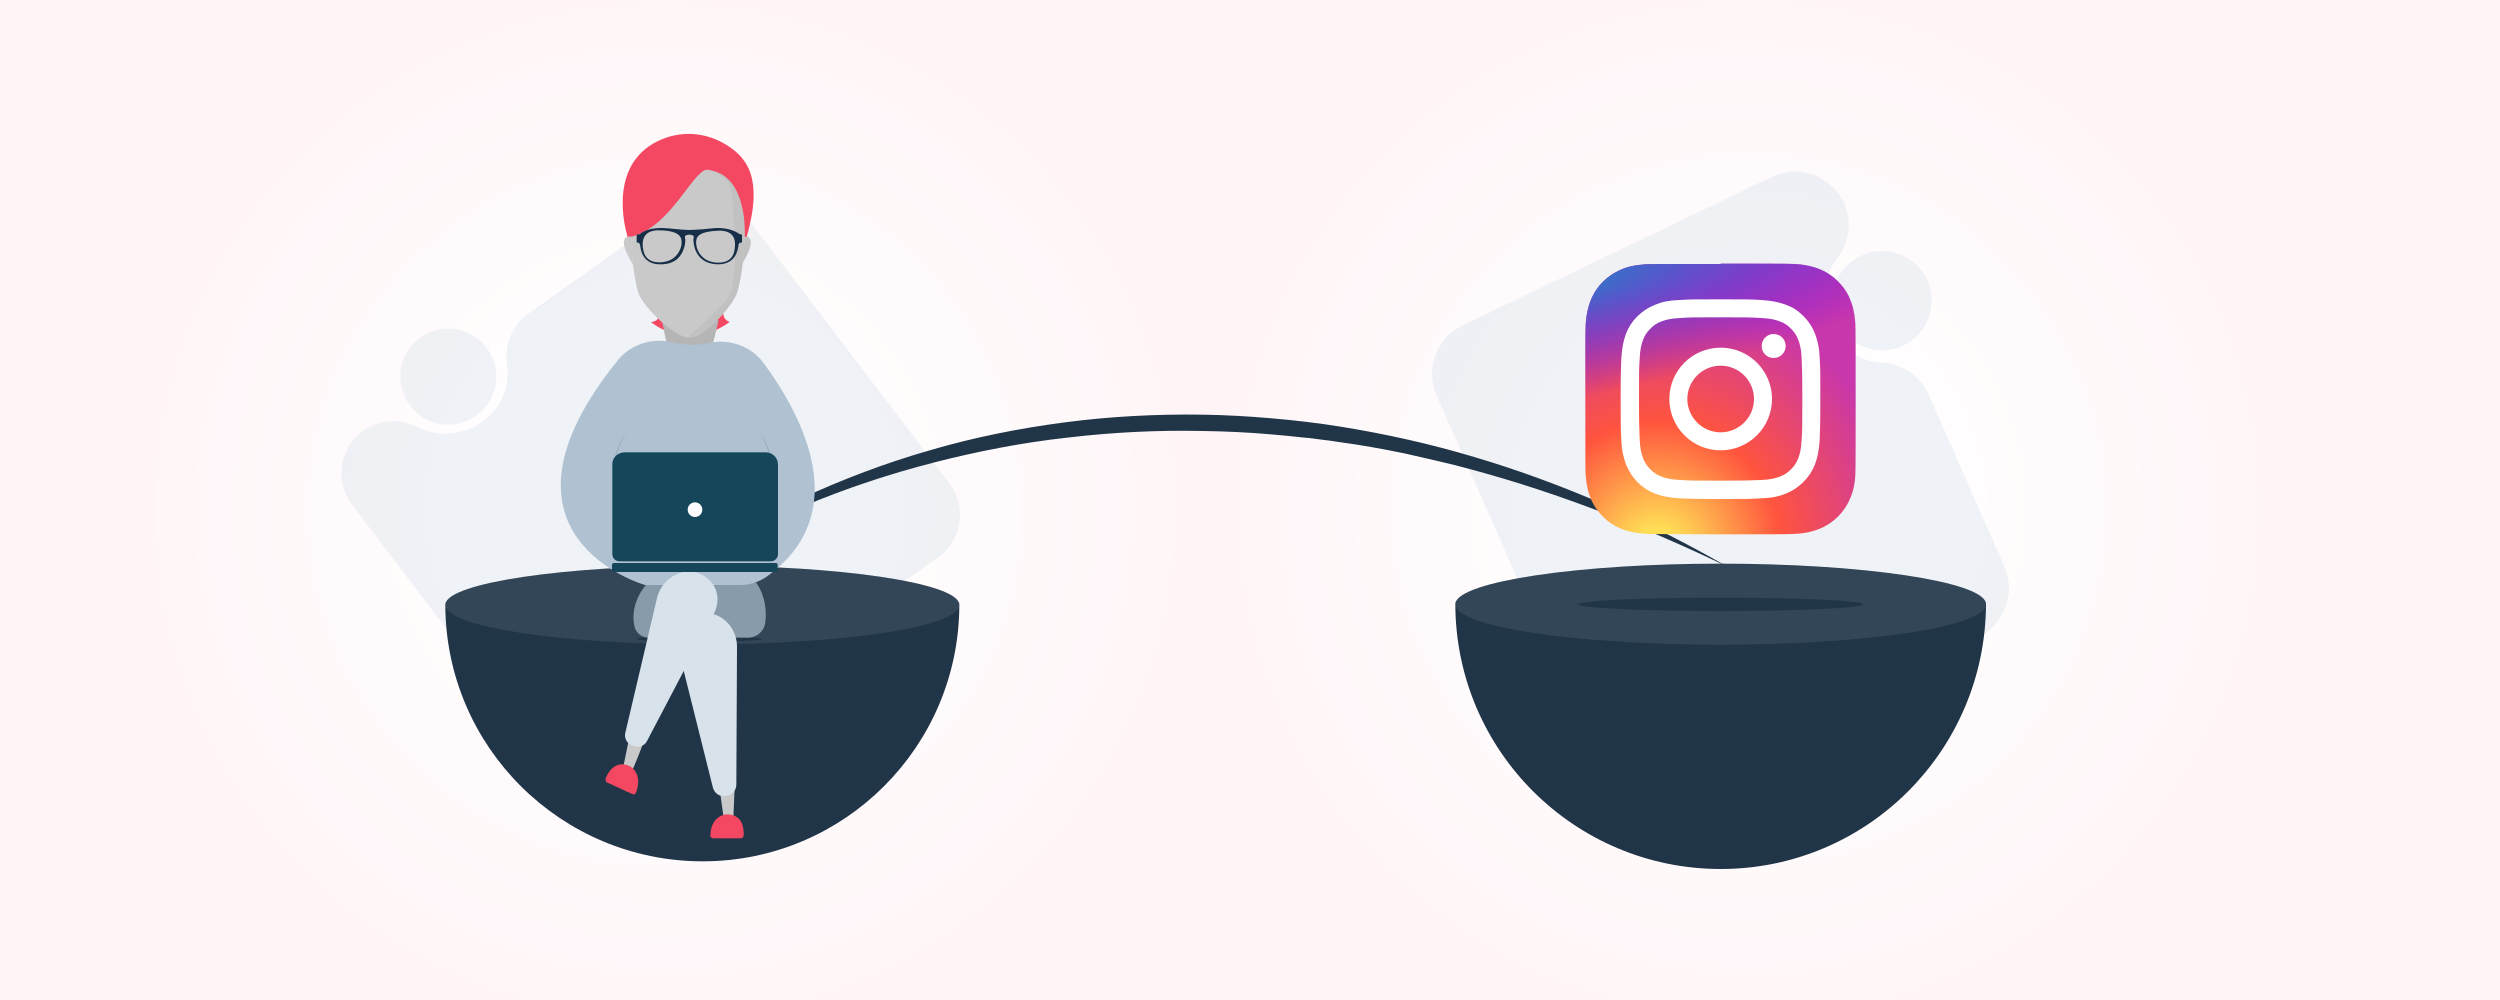 <?xml version="1.0" encoding="utf-8"?>
<!-- Generator: Adobe Illustrator 23.0.4, SVG Export Plug-In . SVG Version: 6.00 Build 0)  -->
<svg version="1.1" id="aa6a79dc-91b4-4c18-945f-8bd34f390323"
	 xmlns="http://www.w3.org/2000/svg" xmlns:xlink="http://www.w3.org/1999/xlink" x="0px" y="0px" viewBox="0 0 750 300"
	 style="enable-background:new 0 0 750 300;" xml:space="preserve">
<style type="text/css">
	.st0{fill:#FFF5F7;}
	.st1{fill:url(#SVGID_1_);}
	.st2{opacity:0.4;fill:#D8E2EB;enable-background:new    ;}
	.st3{fill:url(#SVGID_2_);}
	.st4{fill:#213548;}
	.st5{opacity:0.1;fill:#D8E2EB;enable-background:new    ;}
	.st6{fill:url(#SVGID_3_);}
	.st7{fill:url(#SVGID_4_);}
	.st8{fill:#FFFFFF;}
	.st9{fill:#889BAA;}
	.st10{fill:#C9C9C9;}
	.st11{fill:#F44862;}
	.st12{fill:#C1C1C1;}
	.st13{fill:#B5B5B5;}
	.st14{fill:#B0C1D1;}
	.st15{fill:#9DB0BF;}
	.st16{fill:#162E47;}
	.st17{fill:#D8E2EB;}
	.st18{fill:#16465A;}
</style>
<rect x="-8.5" y="-1.5" class="st0" width="767" height="315"/>
<radialGradient id="SVGID_1_" cx="195.968" cy="1729.28" r="164.159" gradientTransform="matrix(0.966 0 0 0.961 10.15 -1508.623)" gradientUnits="userSpaceOnUse">
	<stop  offset="0.272" style="stop-color:#FFFFFF"/>
	<stop  offset="1" style="stop-color:#FFF5F7"/>
</radialGradient>
<ellipse class="st1" cx="199.5" cy="153.7" rx="158.6" ry="157.8"/>
<g>
	<path class="st2" d="M203,62.5l-44.5,31.6c-4.9,3.5-7.3,9.4-6.4,15.3c0,0.1,0,0.2,0,0.3c1.4,9.8-5.8,18.8-15.9,20.2
		c-3.8,0.6-7.6-0.1-10.9-1.8c-5.3-2.6-11.5-2.3-16.3,1.1l0,0c-7.2,5.1-8.7,15.2-3.4,22.2l60.3,79.3c5.1,6.7,14.6,8.2,21.5,3.3
		l94-66.8c7.2-5.1,8.8-15.2,3.4-22.2l-60.4-79.3C219.4,59.1,209.9,57.6,203,62.5z"/>
	<ellipse class="st2" cx="134.5" cy="113" rx="14.4" ry="14.4"/>
</g>
<radialGradient id="SVGID_2_" cx="532.53" cy="1728.799" r="164.159" gradientTransform="matrix(0.966 0 0 0.961 10.15 -1508.623)" gradientUnits="userSpaceOnUse">
	<stop  offset="0.272" style="stop-color:#FFFFFF"/>
	<stop  offset="1" style="stop-color:#FFF5F7"/>
</radialGradient>
<ellipse class="st3" cx="524.6" cy="153.3" rx="158.6" ry="157.8"/>
<g>
	<path class="st2" d="M601.3,169.9l-22.7-51.5c-2.5-5.7-8-9.3-14.2-9.6c-0.1,0-0.2,0-0.3,0c-10.1-0.7-17.8-9.8-17.1-20.3
		c0.2-4,1.7-7.7,4-10.7c3.8-4.8,4.7-11.2,2.3-16.7v0c-3.7-8.3-13.5-12-21.8-8l-92.7,44.5c-7.9,3.8-11.3,13.1-7.8,21.1l48,108.9
		c3.7,8.4,13.5,12,21.8,8.1l92.7-44.5C601.4,187.2,604.8,177.8,601.3,169.9z"/>
	<ellipse class="st2" cx="564.6" cy="90.2" rx="14.9" ry="14.9"/>
</g>
<title>decide</title>
<g>
	<path class="st4" d="M204.5,170c0.8-0.4,1.5-0.9,2.2-1.4l2.1-1.4c1.4-1,2.9-1.9,4.3-2.8c2.9-1.8,5.8-3.6,8.8-5.3
		c6-3.4,12.1-6.6,18.3-9.5c12.5-5.8,25.5-10.7,38.7-14.5c13.3-3.9,26.8-6.6,40.6-8.4c13.7-1.8,27.6-2.5,41.4-2.3
		c6.9,0.1,13.8,0.5,20.7,1.1c6.9,0.6,13.8,1.4,20.6,2.5c13.6,2.2,27.1,5.2,40.4,9.2c26.5,7.9,51.8,19.1,75.6,32.8
		c-24.7-11.9-50.3-22-76.6-29.1l-4.9-1.3l-5-1.2c-3.3-0.8-6.6-1.5-10-2.3c-6.7-1.4-13.4-2.6-20.1-3.5c-1.7-0.3-3.4-0.5-5.1-0.7
		c-1.7-0.2-3.4-0.5-5.1-0.6c-3.4-0.4-6.8-0.7-10.2-1c-6.8-0.6-13.6-0.9-20.4-1c-13.6-0.3-27.2,0.4-40.7,2
		c-13.5,1.5-26.9,4.1-40.1,7.5c-13.2,3.4-26.2,7.7-38.8,13c-6.3,2.6-12.5,5.4-18.7,8.5c-3.1,1.5-6.1,3.1-9.1,4.8
		c-1.5,0.8-3,1.6-4.5,2.5l-2.2,1.3C206,169.2,205.3,169.7,204.5,170z"/>
</g>
<g>
	<g>
		<g>
			<path class="st4" d="M595.8,181.3c0-0.1,0-0.1,0-0.2c0,0,0-0.1,0-0.1h0c-1-6.6-37.2-11.9-79.6-11.9s-78.5,5.3-79.6,11.9h0
				c0,0,0,0.1,0,0.1c0,0.1,0,0.1,0,0.2c0,0,0,0,0,0c0,0,0,0,0,0c0.1,44,35.9,79.5,79.8,79.4C560.2,260.6,595.6,225.1,595.8,181.3
				C595.8,181.3,595.8,181.3,595.8,181.3C595.8,181.3,595.8,181.3,595.8,181.3z"/>
			<ellipse class="st5" cx="516.2" cy="181.3" rx="79.6" ry="12.1"/>
		</g>
		<g>
			
				<radialGradient id="SVGID_3_" cx="85.864" cy="-215.813" r="40.499" gradientTransform="matrix(0 -1.982 -1.844 0 99.266 336.616)" gradientUnits="userSpaceOnUse">
				<stop  offset="0" style="stop-color:#FFDD55"/>
				<stop  offset="0.1" style="stop-color:#FFDD55"/>
				<stop  offset="0.5" style="stop-color:#FF543E"/>
				<stop  offset="1" style="stop-color:#C837AB"/>
			</radialGradient>
			<path class="st6" d="M516.2,79.2c-16.9,0-21.9,0-22.8,0.1c-3.5,0.3-5.6,0.8-8,2c-1.8,0.9-3.2,1.9-4.7,3.4c-2.6,2.7-4.1,6-4.7,9.9
				c-0.3,1.9-0.4,2.3-0.4,12c0,3.2,0,7.5,0,13.2c0,16.9,0,21.8,0.1,22.8c0.3,3.4,0.8,5.5,1.9,7.8c2.1,4.4,6.2,7.8,11.1,9
				c1.7,0.4,3.5,0.7,5.9,0.8c1,0,11.2,0.1,21.5,0.1c10.2,0,20.5,0,21.4-0.1c2.7-0.1,4.3-0.3,6.1-0.8c4.9-1.3,8.9-4.5,11.1-9.1
				c1.1-2.3,1.7-4.5,1.9-7.7c0.1-0.7,0.1-11.8,0.1-22.9c0-11.1,0-22.2-0.1-22.9c-0.3-3.3-0.8-5.4-1.9-7.8c-0.9-1.9-2-3.3-3.5-4.8
				c-2.7-2.6-6-4.1-9.9-4.7c-1.9-0.3-2.3-0.4-12-0.4H516.2z"/>
			
				<radialGradient id="SVGID_4_" cx="697.218" cy="187.809" r="40.499" gradientTransform="matrix(0.174 0.869 3.582 -0.717 -331.854 -385.954)" gradientUnits="userSpaceOnUse">
				<stop  offset="0" style="stop-color:#3771C8"/>
				<stop  offset="0.128" style="stop-color:#3771C8"/>
				<stop  offset="1" style="stop-color:#6600FF;stop-opacity:0"/>
			</radialGradient>
			<path class="st7" d="M516.2,79.2c-16.9,0-21.9,0-22.8,0.1c-3.5,0.3-5.6,0.8-8,2c-1.8,0.9-3.2,1.9-4.7,3.4c-2.6,2.7-4.1,6-4.7,9.9
				c-0.3,1.9-0.4,2.3-0.4,12c0,3.2,0,7.5,0,13.2c0,16.9,0,21.8,0.1,22.8c0.3,3.4,0.8,5.5,1.9,7.8c2.1,4.4,6.2,7.8,11.1,9
				c1.7,0.4,3.5,0.7,5.9,0.8c1,0,11.2,0.1,21.5,0.1c10.2,0,20.5,0,21.4-0.1c2.7-0.1,4.3-0.3,6.1-0.8c4.9-1.3,8.9-4.5,11.1-9.1
				c1.1-2.3,1.7-4.5,1.9-7.7c0.1-0.7,0.1-11.8,0.1-22.9c0-11.1,0-22.2-0.1-22.9c-0.3-3.3-0.8-5.4-1.9-7.8c-0.9-1.9-2-3.3-3.5-4.8
				c-2.7-2.6-6-4.1-9.9-4.7c-1.9-0.3-2.3-0.4-12-0.4H516.2z"/>
			<path class="st8" d="M516.2,89.8c-8.1,0-9.1,0-12.3,0.2c-3.2,0.1-5.4,0.6-7.3,1.4c-2,0.8-3.6,1.8-5.3,3.4
				c-1.7,1.7-2.7,3.3-3.5,5.3c-0.7,1.9-1.2,4.1-1.4,7.3c-0.1,3.2-0.2,4.2-0.2,12.3s0,9.1,0.2,12.3c0.1,3.2,0.7,5.4,1.4,7.3
				c0.8,2,1.8,3.6,3.4,5.3c1.7,1.7,3.3,2.7,5.3,3.5c1.9,0.7,4.1,1.2,7.3,1.4c3.2,0.1,4.2,0.2,12.3,0.2c8.1,0,9.1,0,12.3-0.2
				c3.2-0.1,5.4-0.6,7.3-1.4c2-0.8,3.6-1.8,5.3-3.5c1.7-1.7,2.7-3.3,3.5-5.3c0.7-1.9,1.2-4.1,1.4-7.3c0.1-3.2,0.2-4.2,0.2-12.3
				s0-9.1-0.2-12.3c-0.1-3.2-0.7-5.4-1.4-7.3c-0.8-2-1.8-3.6-3.5-5.3c-1.7-1.7-3.3-2.7-5.3-3.4c-1.9-0.7-4.1-1.2-7.3-1.4
				C525.3,89.8,524.3,89.8,516.2,89.8L516.2,89.8z M513.5,95.2c0.8,0,1.7,0,2.7,0c8,0,8.9,0,12.1,0.2c2.9,0.1,4.5,0.6,5.6,1
				c1.4,0.5,2.4,1.2,3.4,2.2c1,1,1.7,2,2.2,3.4c0.4,1.1,0.9,2.6,1,5.6c0.1,3.2,0.2,4.1,0.2,12.1s0,8.9-0.2,12.1
				c-0.1,2.9-0.6,4.5-1,5.6c-0.5,1.4-1.2,2.4-2.2,3.4c-1,1-2,1.7-3.4,2.2c-1.1,0.4-2.6,0.9-5.6,1c-3.2,0.1-4.1,0.2-12.1,0.2
				c-8,0-8.9,0-12.1-0.2c-2.9-0.1-4.5-0.6-5.6-1c-1.4-0.5-2.4-1.2-3.4-2.2c-1-1-1.7-2-2.2-3.4c-0.4-1.1-0.9-2.6-1-5.6
				c-0.1-3.2-0.2-4.1-0.2-12.1s0-8.9,0.2-12.1c0.1-2.9,0.6-4.5,1-5.6c0.5-1.4,1.2-2.4,2.2-3.4c1-1,2-1.7,3.4-2.2
				c1.1-0.4,2.6-0.9,5.6-1C506.9,95.2,507.9,95.2,513.5,95.2L513.5,95.2z M532.1,100.2c-2,0-3.6,1.6-3.6,3.6c0,2,1.6,3.6,3.6,3.6
				s3.6-1.6,3.6-3.6C535.7,101.8,534.1,100.2,532.1,100.2L532.1,100.2z M516.2,104.3c-8.5,0-15.4,6.9-15.4,15.4s6.9,15.4,15.4,15.4
				c8.5,0,15.4-6.9,15.4-15.4S524.7,104.3,516.2,104.3L516.2,104.3z M516.2,109.7c5.5,0,10,4.5,10,10c0,5.5-4.5,10-10,10
				c-5.5,0-10-4.5-10-10C506.2,114.2,510.7,109.7,516.2,109.7z"/>
		</g>
		<ellipse class="st4" cx="516.2" cy="181.3" rx="42.7" ry="2"/>
	</g>
</g>
<g>
	<g>
		<path class="st4" d="M287.8,181.5c0-0.1,0-0.1,0-0.2c0,0,0-0.1,0-0.1h0c-1-6.4-36-11.5-77.1-11.5s-76.1,5.1-77.1,11.5h0
			c0,0,0,0.1,0,0.1c0,0.1,0,0.1,0,0.2c0,0,0,0,0,0c0,0,0,0,0,0c0.1,42.6,34.8,77,77.4,76.9C253.3,258.3,287.7,224,287.8,181.5
			C287.8,181.5,287.8,181.5,287.8,181.5C287.8,181.5,287.8,181.5,287.8,181.5z"/>
		<ellipse class="st5" cx="210.7" cy="181.5" rx="77.1" ry="11.8"/>
	</g>
	<g>
		<g>
			<g>
				<ellipse class="st4" cx="209.8" cy="191.7" rx="18.9" ry="0.8"/>
				<path class="st9" d="M193.7,175.6c0,0-4.8,5.2-3.4,12.2c0.4,2,2.2,3.5,4.3,3.5h29.8c2.7,0,4.9-2,5.2-4.6c0.4-3.3,0.1-7.8-2.8-12
					C226.8,174.9,194.7,172.7,193.7,175.6z"/>
				<path class="st10" d="M215.7,234.5c0,0.9,1.3,10.6,1.4,10.6s2.9,0.4,2.9,0.4l0.6-14.1L215.7,234.5z"/>
				<path class="st11" d="M214,251.5c2,0,6.3,0,8.2,0c0.5,0,0.9-0.4,0.9-0.9c0.1-1.9-0.2-6.3-5.1-6.3c0,0-4.6,0.1-4.9,6.2
					C213,251,213.4,251.5,214,251.5z"/>
				<g>
					<g>
						<g>
							<path class="st11" d="M197.6,94.2c0,0,0.4,2.2-2.3,2.4c0,0,10.6,9.3,23.6,0c0,0-1.9-0.6-1.9-2.4H197.6z"/>
							<g>
								<path class="st10" d="M189.3,70.9c0,0-5.2-0.9,0.6,8.5"/>
								<path class="st12" d="M223.1,70.9c0,0,5.2-0.9-0.6,8.5"/>
								<path class="st13" d="M198.7,96.7l1.4,6.9c0,0,7.6,2.3,7.4,2.3s6.1-1.7,6.1-1.7s2.2-8.5,1.9-8.2
									C215.1,96.1,198.7,96.7,198.7,96.7z"/>
								<path class="st10" d="M223.4,61.6c-0.1-2.7-1.3-5.2-3.4-6.8c-7.4-6.1-13.7-5.3-13.7-5.3s-6.3-0.7-13.7,5.3
									c-2,1.6-3.3,4.2-3.4,6.8c-0.1,5.9-0.1,17.2,2.2,26c1.2,4.2,10.8,13.5,15.1,13.7c4.6,0.2,13.5-9.5,14.7-13.7
									C223.6,78.9,223.6,67.5,223.4,61.6z"/>
								<path class="st12" d="M223.4,61.6c-0.1-2.7-1.4-5.8-3.4-7.5c-7.4-6.1-13.7-4.7-13.7-4.7s-0.6-0.1-1.7,0
									c2.4,0.2,8.1,0.4,13.1,4.4c2,1.6,2,5.1,2.2,7.7c0.1,5.9,1.7,17.3-0.6,26.1c-1,3.6-13.3,13.5-12.8,13.5
									c4.6,0.2,13.5-9.5,14.7-13.7C223.6,78.9,223.6,67.5,223.4,61.6z"/>
							</g>
							<path class="st14" d="M201.7,102.7c3,0.7,6.7,1.2,10.8,0.2c6.5-1.4,13,1,16.8,6.3c11.3,15.5,27.1,44.8,0.7,63.8
								c-2.3,1.6-5.1,2.5-7.9,2.5h-28.6c0,0-51-14.5-8.1-67.5C189.3,103.3,195.6,101.2,201.7,102.7z"/>
							<path class="st11" d="M188.3,71.1c0,0-6.5-19.7,7.6-28c6.7-3.9,14.7-3.9,21.4,0c6.5,3.8,11.9,9.8,6.7,28
								c-0.1-0.1-0.6-0.1-0.6-0.1s1.3-19-11.4-20.1c-4.4,0.7-10.8,17.2-22.6,20.1C188.7,70.9,188.3,71.1,188.3,71.1z"/>
							<path class="st15" d="M189.3,127.8c0,0-14.1,15,5.7,41.2C195,168.9,174,145.9,189.3,127.8z"/>
							<path class="st15" d="M226.5,127.8c0,0,14.1,15-5.7,41.2C220.7,168.9,241.8,145.9,226.5,127.8z"/>
						</g>
					</g>
				</g>
				<path class="st16" d="M222.4,70.3h-0.4c-2.4-1.7-4.9-1.8-6.1-1.9c-1.3-0.1-5.4,0.5-6.9,0.5c-1.6,0.1-1.7,0.1-2.1,0.1
					c-0.4,0-0.5,0-2.1-0.1c-1.6-0.1-5.6-0.6-6.9-0.5s-3.8,0.1-6.1,1.9h-0.5c-0.1,0-0.3,0.1-0.3,0.2v2.1c0,0.1,0.1,0.2,0.3,0.2
					c0,0,0.3,0,0.4,0.1c0.1,0.1,0.2,0.1,0.4,1c0.1,1,0.7,5.4,5.9,5.4c5.2,0.1,6.6-3.2,7.1-4.6c0.5-1.2,0.5-2.5,0.5-2.8
					c0-0.2-0.2-0.5-0.1-1c0.1-0.4,1-0.5,1.3-0.5c0.3,0,1.2,0.1,1.3,0.5c0.1,0.4-0.1,0.7-0.1,1c0,0.3,0.1,1.6,0.5,2.8
					c0.5,1.3,1.9,4.6,7.1,4.6c5.2-0.1,5.7-4.4,5.9-5.4c0.1-0.9,0.3-1,0.4-1c0.1-0.1,0.4-0.1,0.4-0.1c0.1,0,0.3-0.1,0.3-0.2v-2.1
					C222.6,70.4,222.5,70.3,222.4,70.3z M202.2,77.3c-1.1,0.9-2.8,1.4-4.4,1.4c-4.8,0-4.9-3.9-5-5.2c-0.1-4,3.1-4.4,4.7-4.4
					c1.7,0,6,0.1,6.8,2.4C204.8,73,204.3,75.6,202.2,77.3z M220.5,73.6c-0.1,1.3-0.1,5.2-5,5.2c-1.7,0-3.3-0.5-4.4-1.4
					c-2-1.6-2.6-4.3-2.1-5.8c0.7-2.2,5.1-2.3,6.8-2.4C217.5,69.2,220.7,69.6,220.5,73.6z"/>
				<path class="st17" d="M209.3,184c-4.4,1.2-6.9,5.9-5.9,10.4l10.5,42c0.5,1.6,2,2.7,3.8,2.4l0.4-0.1c1.5-0.2,2.8-1.6,2.8-3.3
					l0.2-41.4c0-5.1-3.7-9.6-8.8-10.1C211.5,183.8,210.4,183.8,209.3,184z"/>
				<g>
					<path class="st10" d="M193.7,220.7c-0.1,0.9-3.7,10-3.9,10c-0.1,0-2.9-0.2-2.9-0.2l2.8-13.8L193.7,220.7z"/>
					<path class="st11" d="M189.7,238.2c-1.7-0.7-5.8-2.7-7.5-3.4c-0.5-0.2-0.6-0.7-0.5-1.3c0.7-1.7,2.8-5.6,7.2-3.7c0,0,4,2,2,7.7
						C190.7,238.2,190.2,238.5,189.7,238.2z"/>
					<path class="st17" d="M212.2,173.5c3.2,2.5,3.9,6.9,2,10.5l-20.1,38.3c-0.7,1.5-2.7,2.2-4.2,1.4l-0.4-0.1
						c-1.5-0.6-2.3-2.3-1.9-3.8l9.5-40.4c1.2-4.9,5.8-8.5,10.9-7.9C209.5,171.8,211,172.4,212.2,173.5z"/>
				</g>
			</g>
			<path class="st18" d="M187.4,135.7h42.3c2,0,3.7,1.6,3.7,3.7v26.8c0,1.3-1,2.2-2.2,2.2h-45.3c-1.3,0-2.2-1-2.2-2.2v-26.8
				C183.6,137.3,185.4,135.7,187.4,135.7z"/>
			<path class="st18" d="M232.7,171.6h-48.5c-0.4,0-0.6-0.2-0.6-0.6v-1.5c0-0.4,0.2-0.6,0.6-0.6h48.5c0.4,0,0.6,0.2,0.6,0.6v1.5
				C233.4,171.3,233.1,171.6,232.7,171.6z"/>
			<circle class="st8" cx="208.5" cy="152.9" r="2.2"/>
		</g>
	</g>
</g>
</svg>
